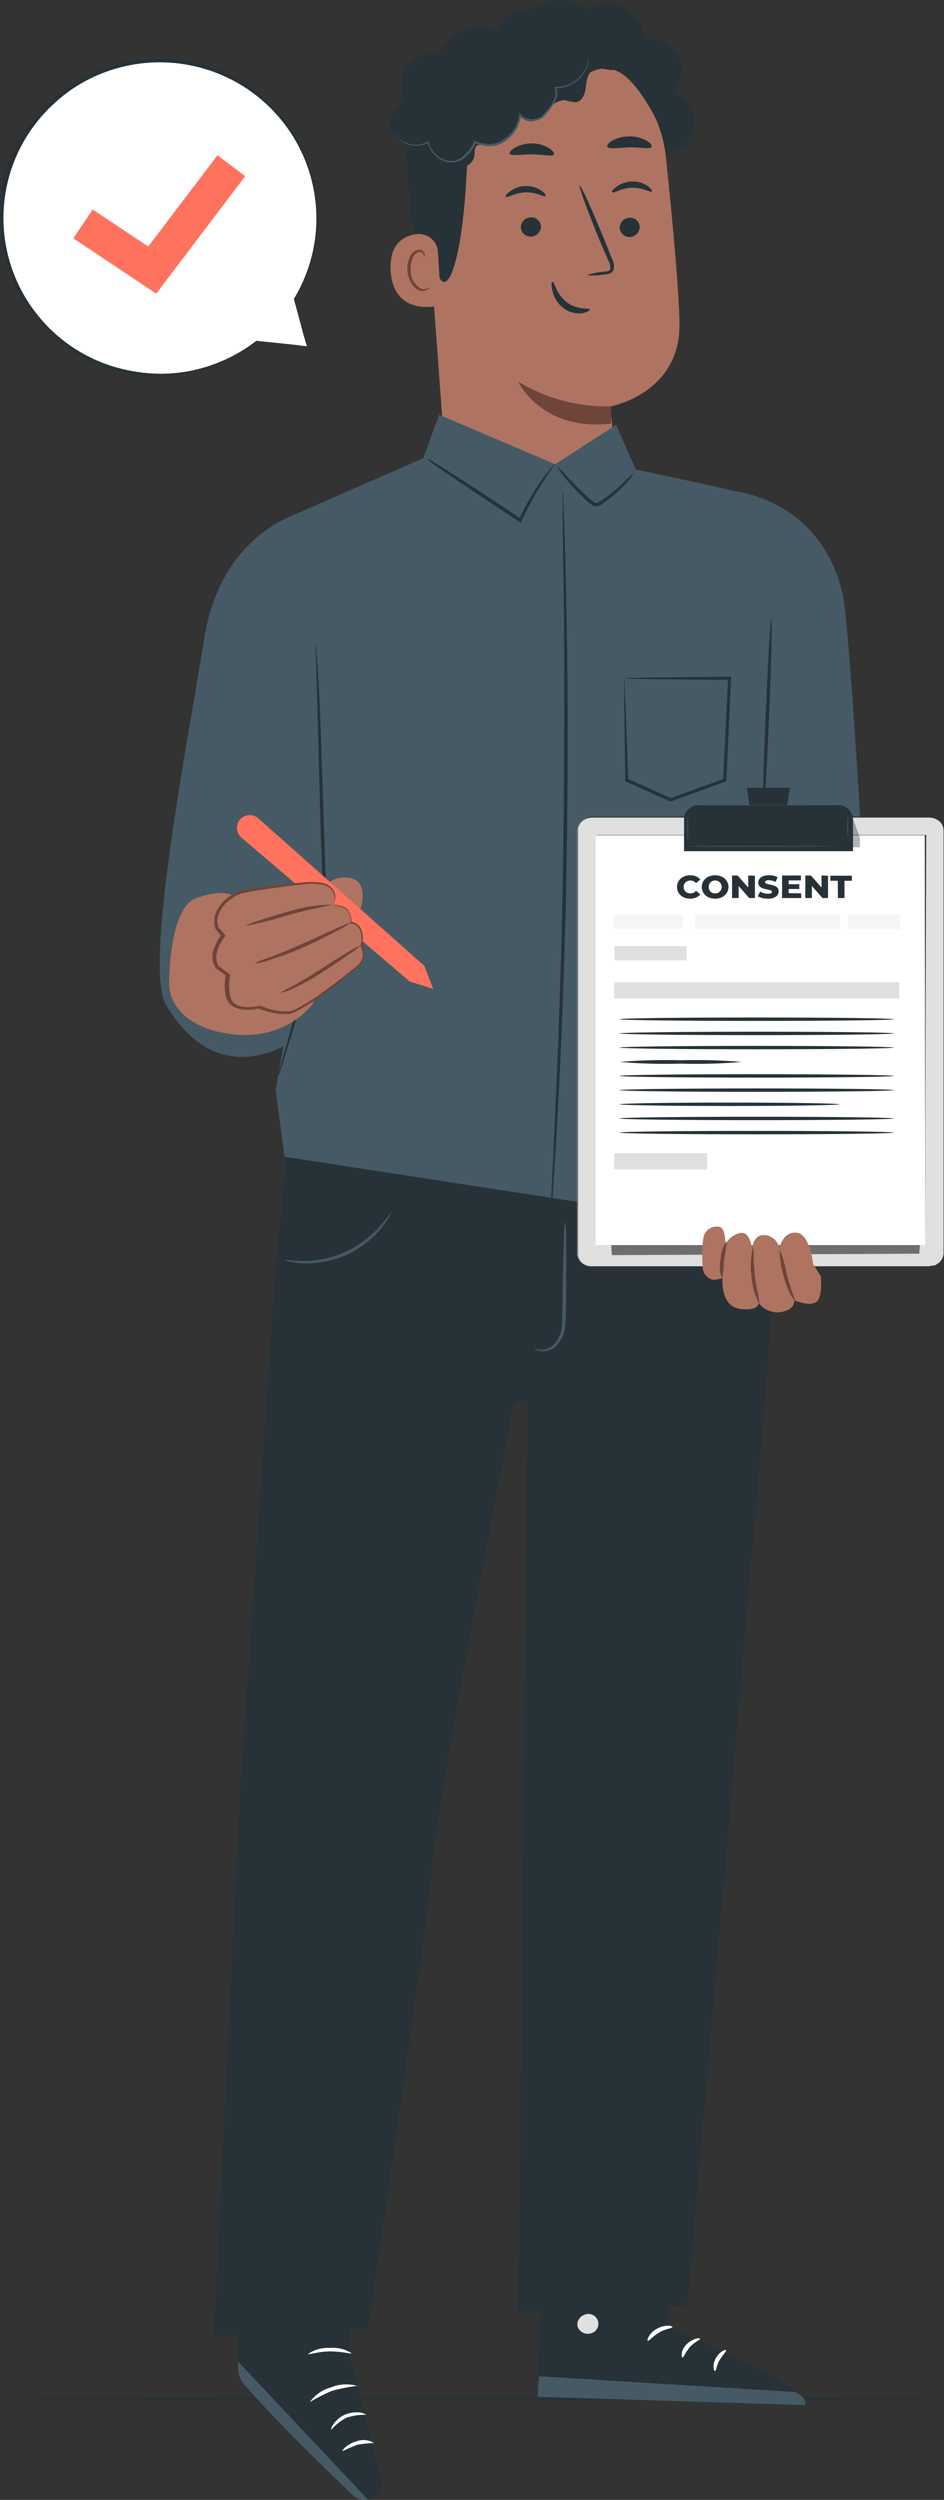 <svg width="71" height="188" viewBox="0 0 71 188" fill="none" xmlns="http://www.w3.org/2000/svg">
<rect x="0" y="0" width="71" height="188" fill="#333333" stroke="none"/>
<g clip-path="url(#clip0_3056_26794)">
<path d="M70.999 180.428C70.999 180.497 55.132 180.556 35.563 180.556C15.994 180.556 0.117 180.482 0.117 180.428C0.117 180.374 15.984 180.3 35.563 180.3C55.142 180.3 70.999 180.344 70.999 180.428Z" fill="#263238"/>
<path d="M23.088 26.039L22.099 22.485C23.633 19.958 24.163 16.95 23.587 14.053C23.01 11.156 21.368 8.579 18.982 6.828C16.597 5.078 13.642 4.28 10.697 4.592C7.752 4.904 5.03 6.304 3.068 8.516C1.105 10.727 0.042 13.591 0.089 16.545C0.136 19.498 1.289 22.327 3.321 24.476C5.353 26.624 8.118 27.937 11.071 28.156C14.024 28.375 16.953 27.484 19.282 25.659L23.088 26.039Z" fill="white"/>
<path d="M23.088 26.039L22.831 26.004L22.099 25.92L19.306 25.634L19.346 25.723C19.356 25.712 19.361 25.698 19.361 25.684C19.361 25.669 19.356 25.655 19.346 25.644C19.337 25.635 19.326 25.628 19.313 25.627C19.3 25.625 19.288 25.628 19.277 25.634C17.731 26.83 15.912 27.626 13.983 27.951C12.737 28.156 11.467 28.156 10.221 27.951C7.228 27.503 4.527 25.913 2.688 23.515C1.033 21.37 0.176 18.717 0.267 16.012C0.357 13.306 1.388 10.716 3.183 8.686L3.677 8.154L4.206 7.661C4.56 7.344 4.931 7.048 5.318 6.773C7.531 5.247 10.202 4.522 12.886 4.72C15.57 4.918 18.105 6.026 20.069 7.861C22.033 9.695 23.308 12.146 23.682 14.803C24.056 17.461 23.506 20.167 22.124 22.47V22.514L22.816 25.141C22.9 25.432 22.964 25.634 23.014 25.822C23.063 26.009 23.088 26.063 23.088 26.063C23.075 25.988 23.059 25.914 23.038 25.841C22.994 25.679 22.939 25.452 22.865 25.166C22.707 24.545 22.475 23.653 22.178 22.494V22.538C23.212 20.858 23.807 18.947 23.908 16.978C24.064 13.91 23.032 10.9 21.024 8.571C19.016 6.242 16.187 4.772 13.123 4.466C10.301 4.208 7.478 4.944 5.145 6.546C4.747 6.827 4.366 7.129 4.003 7.454L3.459 7.951L2.965 8.499C1.795 9.833 0.938 11.41 0.456 13.116C-0.026 14.822 -0.121 16.614 0.179 18.361C0.479 20.108 1.165 21.766 2.188 23.216C3.212 24.665 4.546 25.868 6.094 26.739C8.154 27.902 10.516 28.424 12.875 28.238C15.235 28.052 17.485 27.166 19.336 25.694L19.277 25.634C19.271 25.639 19.267 25.645 19.264 25.651C19.262 25.657 19.26 25.664 19.26 25.671C19.26 25.678 19.262 25.685 19.264 25.692C19.267 25.698 19.271 25.704 19.277 25.708C19.277 25.708 19.277 25.708 19.306 25.708L22.144 25.95L22.86 26.009L23.088 26.039Z" fill="#263238"/>
<path d="M11.749 22.085L5.516 17.924L6.969 15.755L11.15 18.54L16.355 11.678L18.441 13.251L11.749 22.085Z" fill="#FF725E"/>
<path d="M50.955 165.283L50.238 175.079C50.238 175.079 60.544 179.052 60.618 180.876L40.432 180.245L40.886 164.963L50.955 165.283Z" fill="#263238"/>
<path d="M44.03 174.059C43.839 174.102 43.672 174.216 43.561 174.376C43.45 174.537 43.404 174.733 43.431 174.926C43.485 175.117 43.608 175.281 43.776 175.387C43.944 175.493 44.145 175.532 44.341 175.498C44.448 175.486 44.551 175.452 44.644 175.396C44.736 175.341 44.815 175.266 44.876 175.177C44.937 175.089 44.977 174.988 44.995 174.882C45.013 174.776 45.008 174.667 44.98 174.563C44.952 174.46 44.901 174.363 44.832 174.281C44.763 174.198 44.677 174.132 44.58 174.086C44.482 174.04 44.376 174.015 44.268 174.014C44.161 174.012 44.054 174.034 43.955 174.078" fill="#E0E0E0"/>
<path d="M40.432 180.245L40.531 178.702L59.808 179.885C59.808 179.885 60.693 180.28 60.569 180.871L40.432 180.245Z" fill="#455A64"/>
<path d="M50.569 175.004C50.569 175.098 50.075 175.123 49.581 175.409C49.086 175.695 48.814 176.074 48.725 176.035C48.636 175.995 48.804 175.463 49.407 175.128C50.011 174.792 50.594 174.906 50.569 175.004Z" fill="white"/>
<path d="M52.655 175.882C52.655 175.971 52.239 176.119 51.894 176.499C51.547 176.878 51.434 177.297 51.335 177.287C51.236 177.278 51.192 176.755 51.636 176.301C52.081 175.848 52.655 175.794 52.655 175.882Z" fill="white"/>
<path d="M53.773 178.308C53.684 178.308 53.56 177.859 53.832 177.356C54.104 176.853 54.569 176.666 54.608 176.745C54.648 176.824 54.356 177.085 54.114 177.499C53.872 177.913 53.877 178.303 53.773 178.308Z" fill="white"/>
<path d="M50.47 172.742C50.426 172.826 49.976 172.683 49.422 172.703C48.869 172.723 48.434 172.87 48.374 172.792C48.315 172.713 48.755 172.392 49.413 172.377C50.07 172.363 50.52 172.668 50.47 172.742Z" fill="white"/>
<path d="M26.893 165.146L26.3 176.977L28.697 186.486C28.734 186.652 28.736 186.824 28.703 186.991C28.669 187.158 28.601 187.316 28.503 187.456C28.405 187.595 28.279 187.712 28.133 187.8C27.986 187.888 27.823 187.944 27.654 187.965C27.453 187.998 27.248 187.985 27.053 187.926C26.859 187.867 26.68 187.764 26.532 187.625C24.654 185.85 17.793 179.274 17.892 178.406C18 177.421 17.635 165.855 17.635 165.855L26.893 165.146Z" fill="#263238"/>
<path d="M27.68 187.98L17.913 177.603V178.096C17.902 178.533 18.055 178.958 18.343 179.289C19.119 180.196 21.308 182.646 26.508 187.625C26.661 187.769 26.846 187.876 27.048 187.935C27.25 187.994 27.463 188.004 27.67 187.965L27.68 187.98Z" fill="#455A64"/>
<g opacity="0.6">
<path d="M20.591 173.837C20.747 173.943 20.854 174.106 20.89 174.291C20.925 174.476 20.885 174.667 20.779 174.823C20.663 174.965 20.499 175.062 20.318 175.095C20.137 175.129 19.95 175.097 19.79 175.005C19.631 174.893 19.521 174.723 19.485 174.532C19.45 174.34 19.49 174.142 19.598 173.98C19.735 173.836 19.922 173.748 20.121 173.734C20.32 173.719 20.517 173.779 20.675 173.901" fill="white"/>
</g>
<path d="M24.911 182.725C25.229 182.361 25.611 182.057 26.038 181.828C26.515 181.665 27.017 181.588 27.521 181.601C27.521 181.572 27.373 181.478 27.081 181.429C26.696 181.381 26.305 181.437 25.949 181.591C25.598 181.74 25.298 181.986 25.084 182.301C24.906 182.543 24.881 182.715 24.911 182.725Z" fill="white"/>
<path d="M25.767 184.337C26.133 184.152 26.509 183.987 26.894 183.844C27.303 183.779 27.716 183.738 28.13 183.721C27.936 183.601 27.718 183.527 27.492 183.505C27.266 183.483 27.037 183.513 26.825 183.593C26.078 183.79 25.703 184.303 25.767 184.337Z" fill="white"/>
<path d="M23.299 180.649C23.839 180.323 24.402 180.036 24.984 179.792C25.599 179.624 26.225 179.501 26.858 179.422C26.203 179.242 25.507 179.285 24.881 179.545C24.24 179.718 23.681 180.109 23.299 180.649Z" fill="white"/>
<path d="M23.162 177.031C23.192 177.105 23.894 176.844 24.798 176.834C25.703 176.824 26.415 177.046 26.444 176.972C25.953 176.66 25.373 176.52 24.793 176.572C24.213 176.538 23.639 176.7 23.162 177.031Z" fill="white"/>
<path d="M23.23 173.526C23.784 173.37 24.356 173.287 24.931 173.28C25.5 173.349 26.057 173.495 26.587 173.714C26.587 173.689 26.478 173.536 26.191 173.368C25.807 173.162 25.382 173.042 24.946 173.018C24.51 172.991 24.074 173.063 23.67 173.23C23.374 173.383 23.23 173.526 23.23 173.526Z" fill="white"/>
<path d="M24.935 172.634C24.98 172.489 24.99 172.335 24.965 172.185C24.933 171.771 24.813 171.367 24.614 171.002C24.494 170.715 24.279 170.477 24.006 170.327C23.909 170.284 23.802 170.269 23.698 170.286C23.593 170.303 23.496 170.349 23.418 170.42C23.282 170.564 23.206 170.755 23.205 170.953C23.233 171.363 23.403 171.75 23.688 172.048C23.973 172.345 24.353 172.533 24.762 172.58C25.17 172.632 25.585 172.568 25.957 172.393C26.329 172.218 26.644 171.941 26.863 171.594C26.915 171.509 26.946 171.413 26.955 171.314C26.963 171.214 26.949 171.114 26.912 171.022C26.865 170.927 26.789 170.85 26.694 170.803C26.6 170.755 26.493 170.738 26.388 170.756C26.08 170.812 25.791 170.944 25.548 171.14C25.201 171.388 24.902 171.695 24.663 172.047C24.564 172.166 24.495 172.306 24.461 172.456C24.802 172.013 25.207 171.621 25.662 171.293C25.88 171.13 26.134 171.02 26.403 170.973C26.46 170.965 26.517 170.975 26.568 171C26.619 171.026 26.662 171.066 26.69 171.115C26.707 171.179 26.71 171.246 26.701 171.311C26.692 171.376 26.669 171.439 26.636 171.495C26.438 171.791 26.162 172.026 25.838 172.175C25.514 172.324 25.156 172.38 24.802 172.338C24.456 172.295 24.135 172.137 23.89 171.889C23.646 171.641 23.494 171.318 23.457 170.973C23.456 170.836 23.503 170.703 23.591 170.598C23.633 170.558 23.685 170.531 23.742 170.52C23.799 170.51 23.858 170.516 23.912 170.539C24.142 170.668 24.326 170.864 24.441 171.101C24.699 171.577 24.866 172.097 24.935 172.634Z" fill="white"/>
<path d="M56.648 85.185C57.783 89.201 58.284 93.369 58.131 97.539C58.028 100.182 51.706 173.383 51.706 173.383L38.997 173.876L39.684 105.274L38.656 105.525C38.656 105.525 32.947 134.985 32.577 139.738C32.25 144.007 27.698 175.099 27.698 175.099L16.082 175.661L18.059 134.685L20.728 95.341L21.87 83.874L56.648 85.185Z" fill="#263238"/>
<path d="M40.19 101.389C40.19 101.389 40.19 101.424 40.273 101.473C40.367 101.538 40.473 101.583 40.585 101.606C40.794 101.641 41.008 101.63 41.213 101.573C41.417 101.516 41.606 101.414 41.766 101.276C41.993 101.063 42.175 100.807 42.303 100.524C42.43 100.24 42.5 99.935 42.508 99.624C42.572 98.939 42.557 98.204 42.577 97.426C42.577 95.873 42.606 94.468 42.577 93.452C42.596 92.903 42.575 92.352 42.513 91.806C42.434 92.349 42.398 92.898 42.404 93.447C42.364 94.468 42.33 95.873 42.31 97.426C42.31 98.195 42.31 98.944 42.261 99.6C42.257 100.177 42.028 100.73 41.623 101.143C41.482 101.273 41.316 101.373 41.135 101.436C40.954 101.5 40.762 101.526 40.57 101.512C40.44 101.481 40.313 101.44 40.19 101.389Z" fill="#455A64"/>
<path d="M21.396 94.759C21.507 94.817 21.628 94.856 21.752 94.872C22.086 94.944 22.425 94.987 22.766 95C23.894 95.047 25.017 94.831 26.047 94.369C27.077 93.907 27.984 93.212 28.697 92.338C28.914 92.076 29.107 91.795 29.276 91.5C29.394 91.288 29.444 91.165 29.429 91.155C29.414 91.145 29.132 91.599 28.569 92.225C27.841 93.041 26.953 93.699 25.959 94.157C24.955 94.603 23.869 94.833 22.771 94.832C21.925 94.828 21.406 94.719 21.396 94.759Z" fill="#455A64"/>
<path d="M52.814 90.327C52.829 90.753 52.911 91.174 53.056 91.574C53.666 93.566 54.921 95.299 56.625 96.504C56.962 96.767 57.339 96.975 57.742 97.12C55.289 95.567 53.521 93.139 52.799 90.332L52.814 90.327Z" fill="#455A64"/>
<path d="M49.76 11.476C50.328 11.507 50.888 11.335 51.341 10.992C51.793 10.649 52.109 10.156 52.231 9.603C52.322 9.04 52.21 8.464 51.914 7.977C51.617 7.49 51.157 7.125 50.615 6.946C50.953 6.57 51.167 6.101 51.229 5.6C51.291 5.099 51.198 4.591 50.961 4.145C50.709 3.717 50.334 3.375 49.885 3.163C49.435 2.951 48.931 2.879 48.44 2.957C48.412 2.454 48.253 1.966 47.977 1.543C47.702 1.12 47.321 0.777 46.871 0.546C46.421 0.316 45.918 0.207 45.413 0.231C44.908 0.254 44.418 0.409 43.992 0.68C43.419 0.233 42.714 -0.009 41.987 -0.009C41.261 -0.009 40.555 0.233 39.983 0.68C39.496 0.621 39.002 0.714 38.57 0.945C38.137 1.176 37.787 1.535 37.566 1.971C37.358 2.417 37.294 2.915 37.383 3.398C37.471 3.881 37.708 4.325 38.06 4.668" fill="#263238"/>
<path d="M39.541 2.997H40.035C42.513 2.942 44.92 3.817 46.781 5.449C48.642 7.08 49.821 9.349 50.084 11.806C50.579 16.549 51.073 21.794 51.103 24.343C51.182 29.613 45.908 30.564 45.908 30.564L46.511 36.894L33.659 36.805L31.968 13.833C31.356 8.38 34.045 3.451 39.541 2.997Z" fill="#AE7461"/>
<path d="M45.969 30.564C43.51 30.626 41.086 29.981 38.984 28.706C38.984 28.706 40.695 32.457 45.969 31.856V30.564Z" fill="#6F4439"/>
<path d="M48.112 17.042C48.119 17.237 48.049 17.427 47.917 17.572C47.785 17.717 47.601 17.804 47.406 17.816C47.31 17.826 47.213 17.817 47.12 17.789C47.028 17.761 46.942 17.715 46.868 17.653C46.794 17.591 46.733 17.516 46.688 17.43C46.644 17.345 46.617 17.251 46.61 17.155C46.603 16.959 46.673 16.768 46.805 16.623C46.937 16.477 47.12 16.389 47.317 16.376C47.413 16.366 47.511 16.375 47.603 16.403C47.696 16.432 47.782 16.478 47.856 16.54C47.931 16.602 47.992 16.679 48.035 16.765C48.08 16.851 48.106 16.945 48.112 17.042Z" fill="#263238"/>
<path d="M49.026 14.404C48.938 14.508 48.354 14.098 47.544 14.118C46.733 14.138 46.145 14.562 46.061 14.463C45.977 14.365 46.105 14.241 46.362 14.044C46.709 13.794 47.125 13.656 47.553 13.65C47.976 13.637 48.392 13.76 48.74 14C48.982 14.182 49.071 14.36 49.026 14.404Z" fill="#263238"/>
<path d="M40.684 17.012C40.691 17.209 40.62 17.401 40.487 17.546C40.354 17.692 40.169 17.78 39.972 17.791C39.876 17.801 39.779 17.791 39.687 17.763C39.595 17.735 39.51 17.689 39.435 17.627C39.361 17.566 39.3 17.49 39.256 17.405C39.211 17.32 39.184 17.226 39.176 17.131C39.169 16.934 39.24 16.742 39.373 16.597C39.506 16.451 39.691 16.363 39.888 16.352C39.984 16.341 40.081 16.351 40.173 16.379C40.266 16.407 40.352 16.453 40.426 16.514C40.5 16.576 40.561 16.652 40.605 16.737C40.65 16.823 40.676 16.916 40.684 17.012Z" fill="#263238"/>
<path d="M41.025 14.749C40.936 14.848 40.352 14.439 39.542 14.464C38.731 14.488 38.143 14.902 38.059 14.809C37.975 14.715 38.103 14.582 38.36 14.39C38.703 14.137 39.116 13.998 39.542 13.99C39.964 13.98 40.379 14.102 40.728 14.34C40.99 14.528 41.079 14.705 41.025 14.749Z" fill="#263238"/>
<path d="M44.135 20.704C44.566 20.551 45.017 20.457 45.474 20.424C45.682 20.424 45.88 20.349 45.909 20.212C45.92 19.997 45.867 19.784 45.756 19.6L45.079 18.038C44.169 15.809 43.507 13.98 43.596 13.946C43.685 13.911 44.491 15.681 45.4 17.89C45.618 18.437 45.83 18.959 46.028 19.462C46.163 19.709 46.208 19.994 46.156 20.271C46.128 20.344 46.082 20.411 46.024 20.465C45.966 20.518 45.896 20.558 45.82 20.581C45.706 20.615 45.588 20.635 45.469 20.64C45.029 20.716 44.581 20.738 44.135 20.704Z" fill="#263238"/>
<path d="M41.667 11.609C41.564 11.816 40.862 11.609 40.002 11.609C39.142 11.609 38.425 11.762 38.341 11.55C38.306 11.452 38.455 11.259 38.756 11.087C39.153 10.882 39.594 10.778 40.041 10.786C40.482 10.791 40.914 10.914 41.292 11.141C41.583 11.338 41.712 11.511 41.667 11.609Z" fill="#263238"/>
<path d="M48.989 11.057C48.821 11.249 48.143 11.057 47.338 11.082C46.532 11.106 45.855 11.244 45.687 11.052C45.617 10.963 45.721 10.776 46.013 10.594C46.42 10.366 46.881 10.25 47.347 10.258C47.812 10.25 48.27 10.368 48.672 10.598C48.964 10.781 49.063 10.968 48.989 11.057Z" fill="#263238"/>
<path d="M49.537 9.366C49.537 9.366 48.054 6.093 46.443 5.363C44.466 4.476 43.705 6.61 41.846 6.142C39.988 5.673 38.124 4.821 36.27 6.29C34.249 7.912 35.242 8.981 35.168 11.338C34.882 20.842 33.191 23.573 32.608 19.112C32.539 18.619 31.165 18.264 30.912 16.198C30.586 13.522 30.418 10.283 30.962 8.345C31.427 6.728 32.321 5.595 33.928 4.333C36.488 2.331 40.037 2.203 42.508 2.385C44.98 2.568 49.656 5.24 49.537 9.366Z" fill="#263238"/>
<path d="M32.938 18.949C32.927 18.756 32.876 18.567 32.79 18.393C32.704 18.22 32.583 18.065 32.435 17.939C32.287 17.814 32.115 17.719 31.93 17.661C31.744 17.604 31.549 17.584 31.356 17.604C30.367 17.722 29.285 18.308 29.379 20.34C29.581 23.948 33.17 23.002 33.17 22.898C33.17 22.795 33.036 20.458 32.938 18.949Z" fill="#AE7461"/>
<path d="M32.325 21.582C32.325 21.582 32.266 21.631 32.162 21.686C32.09 21.722 32.011 21.744 31.93 21.75C31.85 21.756 31.769 21.746 31.692 21.72C31.451 21.586 31.249 21.39 31.108 21.153C30.967 20.916 30.893 20.645 30.891 20.369C30.866 20.06 30.91 19.748 31.02 19.457C31.05 19.346 31.106 19.244 31.183 19.158C31.261 19.072 31.357 19.006 31.465 18.964C31.536 18.942 31.613 18.944 31.683 18.972C31.752 19 31.81 19.051 31.845 19.117C31.9 19.216 31.88 19.29 31.9 19.295C31.92 19.3 31.974 19.226 31.939 19.083C31.913 18.993 31.858 18.915 31.781 18.861C31.73 18.826 31.673 18.803 31.613 18.791C31.552 18.779 31.49 18.779 31.43 18.792C31.284 18.83 31.149 18.905 31.039 19.009C30.929 19.113 30.848 19.244 30.802 19.388C30.67 19.704 30.615 20.048 30.644 20.389C30.709 21.114 31.139 21.774 31.633 21.868C31.731 21.891 31.833 21.892 31.931 21.871C32.029 21.849 32.122 21.806 32.201 21.745C32.325 21.691 32.34 21.592 32.325 21.582Z" fill="#6F4439"/>
<path d="M32.839 11.954C33.293 12.302 33.826 12.533 34.391 12.625C34.674 12.661 34.96 12.594 35.197 12.436C35.434 12.279 35.606 12.041 35.681 11.767C35.716 11.511 35.647 11.225 35.81 11.023C35.973 10.82 36.368 10.85 36.67 10.875C37.728 10.963 38.929 9.775 39.171 8.75C39.314 8.94 39.524 9.069 39.759 9.111C39.994 9.153 40.236 9.105 40.436 8.977C40.766 8.764 41.055 8.495 41.291 8.183C41.426 7.984 41.607 7.821 41.819 7.708C42.031 7.595 42.267 7.534 42.507 7.532C42.764 7.615 43.029 7.668 43.298 7.69C43.793 7.636 43.995 7.074 44.055 6.601C44.114 6.127 44.158 5.58 44.549 5.314C44.939 5.048 45.404 5.196 45.839 5.25C46.274 5.304 46.828 5.186 46.946 4.757C46.961 4.642 46.953 4.525 46.923 4.414C46.892 4.302 46.84 4.197 46.768 4.106C46.464 3.679 46.025 3.366 45.521 3.218C45.017 3.069 44.478 3.094 43.99 3.288C43.8 2.69 43.435 2.163 42.944 1.772C42.453 1.381 41.856 1.144 41.229 1.091C40.603 1.038 39.975 1.172 39.424 1.475C38.874 1.778 38.426 2.238 38.138 2.795C37.744 2.457 37.274 2.22 36.769 2.102C36.263 1.985 35.736 1.991 35.233 2.12C34.73 2.249 34.266 2.498 33.88 2.844C33.494 3.191 33.198 3.626 33.017 4.111C32.571 4.013 32.106 4.043 31.677 4.2C31.248 4.356 30.872 4.632 30.595 4.993C30.33 5.365 30.177 5.804 30.154 6.259C30.131 6.714 30.24 7.166 30.466 7.562C30.132 7.737 29.848 7.995 29.641 8.311C29.434 8.627 29.312 8.99 29.285 9.366C29.285 10.111 30.041 10.845 30.768 10.623C30.662 10.915 30.665 11.235 30.776 11.525C30.887 11.815 31.1 12.055 31.374 12.201C31.648 12.348 31.966 12.391 32.27 12.323C32.573 12.255 32.842 12.081 33.027 11.831" fill="#263238"/>
<path d="M44.286 4.343C44.286 4.343 44.286 4.343 44.286 4.407C44.29 4.473 44.29 4.538 44.286 4.604C44.242 4.849 44.158 5.085 44.039 5.304C43.849 5.65 43.581 5.948 43.258 6.177C42.828 6.487 42.307 6.648 41.776 6.635L41.835 6.551C41.948 6.874 41.93 7.228 41.785 7.537C41.631 7.865 41.429 8.169 41.187 8.439C41.072 8.595 40.939 8.737 40.792 8.863C40.622 8.982 40.428 9.059 40.223 9.09C40.011 9.128 39.794 9.114 39.589 9.048C39.383 8.983 39.198 8.869 39.047 8.715L39.18 8.671C39.137 9.049 39.015 9.413 38.822 9.741C38.628 10.069 38.368 10.352 38.058 10.574C37.722 10.837 37.309 10.982 36.882 10.988C36.478 10.982 36.078 10.905 35.701 10.761L35.8 10.717C35.624 11.15 35.344 11.532 34.984 11.831C34.816 11.982 34.617 12.094 34.401 12.159C34.185 12.224 33.957 12.24 33.733 12.206C33.352 12.132 32.999 11.949 32.719 11.68C32.44 11.41 32.244 11.065 32.157 10.687L32.241 10.722C31.866 10.933 31.429 11.008 31.005 10.934C30.697 10.886 30.405 10.768 30.15 10.589C29.988 10.468 29.848 10.322 29.735 10.155C29.695 10.099 29.664 10.037 29.641 9.973C29.773 10.191 29.946 10.384 30.15 10.539C30.406 10.712 30.699 10.823 31.005 10.865C31.409 10.928 31.822 10.851 32.176 10.648L32.241 10.608V10.682C32.326 11.034 32.511 11.354 32.774 11.603C33.037 11.852 33.367 12.021 33.724 12.087C33.927 12.118 34.135 12.103 34.332 12.043C34.529 11.982 34.71 11.877 34.86 11.737C35.206 11.449 35.474 11.08 35.641 10.663V10.594L35.711 10.618C36.072 10.752 36.453 10.825 36.837 10.835C37.233 10.826 37.614 10.689 37.925 10.446C38.228 10.244 38.485 9.98 38.679 9.671C38.872 9.363 38.998 9.017 39.047 8.656V8.484L39.161 8.612C39.36 8.812 39.623 8.937 39.905 8.964C40.187 8.991 40.469 8.919 40.703 8.76C40.839 8.646 40.963 8.519 41.074 8.38C41.311 8.123 41.509 7.832 41.662 7.518C41.73 7.378 41.77 7.227 41.779 7.072C41.788 6.917 41.767 6.762 41.716 6.615L41.687 6.532H41.776C42.279 6.55 42.775 6.404 43.189 6.117C43.518 5.9 43.792 5.61 43.99 5.27C44.144 4.981 44.244 4.667 44.286 4.343Z" fill="#455A64"/>
<path d="M44.356 23.273C44.356 23.14 43.446 23.347 42.641 22.74C41.835 22.134 41.706 21.168 41.578 21.197C41.449 21.227 41.459 21.444 41.543 21.843C41.653 22.37 41.948 22.84 42.374 23.169C42.781 23.479 43.293 23.618 43.802 23.559C44.178 23.485 44.375 23.332 44.356 23.273Z" fill="#263238"/>
<path d="M57.474 67.157L57.43 65.964L55.057 36.879C54.34 36.696 47.821 35.301 47.821 35.301L46.338 31.954L41.751 34.912L33.026 31.19L31.835 34.458L22.241 38.663L22.024 39.122L23.724 65.314L20.729 81.981L21.396 86.99L44.38 90.529C45.534 90.648 46.699 90.603 47.84 90.396L58.27 88.483L59.417 85.525L57.474 67.157Z" fill="#455A64"/>
<path d="M24.14 38.121C24.14 38.121 16.805 38.944 15.351 48.074C14.145 55.671 10.784 72.723 12.485 75.567C17.106 83.317 23.572 77.169 23.572 77.169L24.189 66.403L25.133 51.052L24.14 38.121Z" fill="#455A64"/>
<path d="M54.949 36.894C54.949 36.894 61.869 37.386 63.421 44.929C63.964 47.562 65.25 70.923 65.25 70.923L63.361 91.259L54.464 90.549L53.797 54.493L54.949 36.894Z" fill="#455A64"/>
<path d="M20.922 80.911C20.927 80.829 20.944 80.748 20.971 80.67C21.016 80.492 21.08 80.266 21.154 79.984C21.327 79.358 21.569 78.506 21.871 77.436C22.509 75.242 23.393 72.215 24.402 68.74V68.789C24.313 67.567 24.258 66.28 24.204 64.954C24.041 60.399 23.962 56.277 23.878 53.295C23.833 51.816 23.799 50.628 23.774 49.76C23.774 49.366 23.749 49.05 23.744 48.804C23.732 48.693 23.732 48.58 23.744 48.469C23.769 48.577 23.784 48.688 23.789 48.799C23.789 49.016 23.843 49.341 23.868 49.755C23.927 50.589 23.991 51.796 24.056 53.29C24.184 56.273 24.293 60.394 24.456 64.944C24.51 66.27 24.56 67.557 24.649 68.769V68.814C23.601 72.264 22.672 75.291 22.029 77.48L21.253 80.009C21.164 80.285 21.09 80.502 21.031 80.684C21.005 80.765 20.968 80.841 20.922 80.911Z" fill="#263238"/>
<path d="M58.01 46.512C58.079 46.512 58.01 49.859 57.837 53.975C57.664 58.092 57.476 61.434 57.402 61.429C57.327 61.424 57.402 58.087 57.58 53.965C57.758 49.844 57.94 46.512 58.01 46.512Z" fill="#263238"/>
<path d="M41.766 34.912C41.766 34.912 41.429 35.321 40.95 36.066C40.304 37.059 39.729 38.097 39.23 39.171L39.166 39.309L39.047 39.23L37.628 38.294C36.081 37.278 34.692 36.322 33.674 35.651C33.18 35.311 32.775 35.025 32.498 34.828C32.363 34.735 32.239 34.627 32.127 34.508C32.302 34.568 32.468 34.651 32.621 34.754C32.913 34.932 33.328 35.188 33.842 35.514C34.865 36.159 36.269 37.071 37.797 38.092L39.21 39.028L39.027 39.083C39.532 37.999 40.132 36.963 40.822 35.987C41.024 35.703 41.243 35.431 41.479 35.173C41.647 35.001 41.756 34.902 41.766 34.912Z" fill="#263238"/>
<path d="M42.364 36.938C42.369 36.986 42.369 37.033 42.364 37.081C42.364 37.189 42.364 37.322 42.364 37.495C42.364 37.88 42.398 38.412 42.428 39.087C42.482 40.473 42.537 42.479 42.591 44.954C42.695 49.883 42.749 56.755 42.626 64.313C42.502 71.87 42.22 78.717 41.948 83.667C41.815 86.132 41.696 88.138 41.593 89.523C41.543 90.199 41.504 90.731 41.474 91.111C41.474 91.283 41.474 91.416 41.439 91.525C41.438 91.573 41.43 91.622 41.415 91.668C41.411 91.62 41.411 91.572 41.415 91.525C41.415 91.416 41.415 91.278 41.415 91.111C41.415 90.726 41.454 90.194 41.484 89.513C41.548 88.114 41.642 86.117 41.761 83.657C41.983 78.727 42.255 71.87 42.359 64.308C42.462 56.746 42.458 49.913 42.398 44.959C42.364 42.494 42.339 40.522 42.319 39.092C42.319 38.412 42.319 37.88 42.319 37.495C42.319 37.327 42.319 37.189 42.319 37.081C42.319 36.972 42.364 36.938 42.364 36.938Z" fill="#263238"/>
<path d="M46.926 50.978C47.108 50.967 47.292 50.967 47.474 50.978L49.076 50.948L54.864 50.889H54.983V51.008C54.879 53.246 54.76 55.873 54.637 58.668V58.752L54.558 58.782L50.48 60.261H50.43H50.386L47.094 58.782L47.03 58.752V58.663C46.995 56.371 46.965 54.453 46.946 53.073C46.946 52.432 46.946 51.914 46.946 51.53C46.946 51.145 46.946 50.993 46.946 51.002C46.971 51.192 46.984 51.383 46.985 51.574C46.985 51.969 47.03 52.491 47.054 53.142C47.104 54.503 47.173 56.396 47.252 58.658L47.188 58.56L50.485 60.039H50.391L54.469 58.56L54.385 58.673C54.523 55.878 54.652 53.251 54.765 51.017L54.874 51.136L49.16 51.077L47.534 51.047C47.143 50.993 46.955 50.988 46.926 50.978Z" fill="#263238"/>
<path d="M47.669 35.583C47.482 35.918 47.242 36.221 46.957 36.48C46.669 36.788 46.361 37.077 46.032 37.342C45.849 37.495 45.652 37.648 45.439 37.796C45.328 37.881 45.209 37.955 45.083 38.018C45.007 38.056 44.922 38.075 44.836 38.075C44.751 38.075 44.666 38.056 44.589 38.018C44.357 37.865 44.142 37.688 43.947 37.49C43.759 37.318 43.581 37.14 43.418 36.968C43.086 36.628 42.805 36.307 42.577 36.031C42.312 35.746 42.091 35.424 41.92 35.075C42.206 35.332 42.472 35.611 42.716 35.908C42.958 36.169 43.25 36.475 43.586 36.805L44.12 37.298C44.3 37.478 44.495 37.643 44.703 37.791C44.881 37.895 45.078 37.752 45.296 37.604C45.513 37.456 45.701 37.313 45.884 37.17C46.255 36.884 46.571 36.603 46.828 36.361C47.093 36.086 47.374 35.826 47.669 35.583Z" fill="#263238"/>
<path d="M17.468 67.335C17.468 67.335 16.761 66.807 14.724 67.561C12.688 68.316 12.717 74.004 12.717 74.004C12.717 74.004 12.574 76.962 17.027 77.717C21.481 78.471 23.542 75.454 23.542 75.454L25.648 70.933L17.468 67.335Z" fill="#AE7461"/>
<path d="M24.713 66.393C24.977 66.185 25.291 66.05 25.624 66C25.957 65.951 26.297 65.99 26.611 66.112C27.684 66.541 27.13 68.335 27.13 68.335L25.573 67.576L24.713 66.393Z" fill="#AE7461"/>
<path d="M18.153 62.992C20.995 65.397 30.802 73.808 30.802 73.808L32.581 74.37L31.909 72.629L19.428 61.538C19.235 61.371 18.984 61.285 18.729 61.299C18.474 61.313 18.233 61.425 18.059 61.611C17.89 61.808 17.805 62.063 17.823 62.321C17.84 62.579 17.959 62.82 18.153 62.992Z" fill="#FF725E"/>
<path d="M24.915 68.03C25.035 67.877 25.107 67.692 25.122 67.498C25.137 67.304 25.094 67.11 24.999 66.94C24.643 66.378 24.11 66.373 23.516 66.349C21.762 66.474 20.017 66.695 18.287 67.009C17.234 67.231 15.781 68.488 16.309 69.799L16.764 70.332C16.764 70.332 15.623 71.752 16.314 72.718L17.125 73.305C17.125 73.305 16.754 75.158 17.619 75.607C18.214 75.865 18.881 75.905 19.503 75.72C20.177 76.016 20.906 76.165 21.643 76.159C22.755 76.114 26.818 72.782 27.08 72.471C27.233 72.283 27.323 72.05 27.337 71.808C27.35 71.565 27.286 71.325 27.154 71.121C27.299 70.756 27.299 70.351 27.154 69.987C26.922 69.341 26.423 69.385 26.423 69.385C26.436 69.022 26.324 68.666 26.106 68.375C25.745 68.162 25.335 68.043 24.915 68.03Z" fill="#AE7461"/>
<path d="M24.915 68.03C24.966 68.023 25.018 68.023 25.069 68.03C25.218 68.043 25.367 68.066 25.513 68.099C25.762 68.137 25.992 68.252 26.171 68.429C26.358 68.714 26.451 69.05 26.438 69.39L26.368 69.326C26.552 69.332 26.73 69.394 26.876 69.506C27.023 69.617 27.13 69.772 27.184 69.947C27.335 70.336 27.335 70.767 27.184 71.155V71.071C27.285 71.226 27.351 71.4 27.377 71.582C27.404 71.764 27.39 71.95 27.337 72.126C27.278 72.314 27.173 72.483 27.031 72.619C26.892 72.752 26.749 72.876 26.601 73.004C26.017 73.497 25.375 73.99 24.678 74.532C23.948 75.084 23.177 75.579 22.37 76.011C22.263 76.071 22.15 76.121 22.034 76.159C21.912 76.21 21.784 76.244 21.653 76.262C21.4 76.277 21.147 76.267 20.897 76.233C20.385 76.164 19.886 76.025 19.414 75.819H19.508C19.014 75.963 18.492 75.98 17.99 75.868C17.72 75.813 17.471 75.681 17.273 75.488C17.096 75.274 16.983 75.014 16.947 74.739C16.875 74.248 16.887 73.748 16.982 73.26L17.031 73.388L16.221 72.802C16.092 72.6 16.011 72.372 15.984 72.134C15.958 71.897 15.986 71.656 16.067 71.431C16.198 71.008 16.404 70.612 16.675 70.263V70.421L16.226 69.888C16.144 69.673 16.106 69.443 16.115 69.213C16.123 68.983 16.178 68.756 16.275 68.547C16.462 68.162 16.736 67.824 17.076 67.561C17.392 67.302 17.756 67.107 18.148 66.99C18.534 66.891 18.9 66.847 19.261 66.787C20.699 66.576 21.974 66.428 23.032 66.344C23.287 66.324 23.543 66.324 23.798 66.344C24.027 66.351 24.253 66.391 24.47 66.462C24.646 66.523 24.804 66.626 24.931 66.761C25.058 66.897 25.149 67.062 25.197 67.241C25.244 67.465 25.21 67.699 25.103 67.902C25.029 68.035 24.97 68.089 24.965 68.084C24.96 68.079 25.004 68.02 25.064 67.882C25.152 67.687 25.171 67.468 25.118 67.261C25.066 67.1 24.977 66.954 24.857 66.834C24.738 66.714 24.592 66.624 24.431 66.57C24.222 66.511 24.006 66.481 23.788 66.482C23.542 66.458 23.293 66.458 23.047 66.482C21.994 66.585 20.724 66.753 19.295 66.975C18.939 67.039 18.564 67.088 18.208 67.182C17.846 67.298 17.511 67.482 17.219 67.724C16.909 67.967 16.66 68.28 16.492 68.636C16.408 68.816 16.36 69.01 16.353 69.208C16.345 69.406 16.378 69.604 16.448 69.79V69.76L16.903 70.288L16.967 70.362L16.903 70.44C16.654 70.766 16.465 71.133 16.344 71.525C16.274 71.713 16.249 71.915 16.269 72.115C16.29 72.315 16.356 72.508 16.463 72.678L16.433 72.649L17.244 73.236L17.308 73.285V73.364C17.222 73.822 17.212 74.292 17.278 74.754C17.307 74.983 17.397 75.199 17.54 75.38C17.706 75.534 17.912 75.638 18.134 75.681C18.588 75.78 19.06 75.764 19.508 75.636H19.557H19.602C20.049 75.83 20.522 75.963 21.005 76.031C21.24 76.062 21.476 76.072 21.712 76.06C21.821 76.046 21.927 76.017 22.029 75.977C22.138 75.94 22.244 75.894 22.345 75.838C23.142 75.406 23.904 74.912 24.624 74.359C25.32 73.867 25.963 73.344 26.551 72.881C26.843 72.624 27.149 72.417 27.243 72.102C27.288 71.951 27.3 71.793 27.28 71.638C27.259 71.483 27.206 71.333 27.125 71.2L27.1 71.155V71.111C27.382 70.411 27.036 69.464 26.448 69.474H26.378V69.405C26.395 69.091 26.317 68.778 26.156 68.508C25.996 68.34 25.786 68.226 25.558 68.183C25.123 68.054 24.915 68.03 24.915 68.03Z" fill="#6F4439"/>
<path d="M24.916 68.03C24.916 68.104 23.458 68.321 21.694 68.814C20.639 69.157 19.562 69.427 18.471 69.622C18.758 69.463 19.063 69.341 19.38 69.257C19.949 69.065 20.739 68.809 21.629 68.567C22.692 68.226 23.8 68.045 24.916 68.03Z" fill="#6F4439"/>
<path d="M26.378 69.386C26.071 69.618 25.74 69.817 25.39 69.977C24.757 70.317 23.872 70.766 22.874 71.215C22.019 71.595 21.143 71.924 20.249 72.201C19.886 72.339 19.505 72.427 19.117 72.462C19.463 72.286 19.823 72.141 20.195 72.028C20.862 71.777 21.776 71.412 22.77 70.968C24.742 70.086 26.339 69.312 26.378 69.386Z" fill="#6F4439"/>
<path d="M27.111 71.121C26.862 71.355 26.589 71.562 26.296 71.737C25.776 72.092 25.065 72.59 24.249 73.108C23.56 73.56 22.84 73.964 22.094 74.315C21.785 74.482 21.451 74.599 21.105 74.66C21.385 74.47 21.681 74.305 21.99 74.168C22.544 73.867 23.285 73.423 24.091 72.906C25.702 71.841 27.072 71.047 27.111 71.121Z" fill="#6F4439"/>
<path d="M69.863 95.227H44.52C44.245 95.245 43.975 95.154 43.767 94.974C43.559 94.794 43.43 94.54 43.408 94.266V62.42C43.416 62.282 43.451 62.147 43.511 62.023C43.571 61.899 43.655 61.788 43.758 61.696C43.862 61.604 43.982 61.534 44.113 61.489C44.244 61.444 44.382 61.425 44.52 61.434H69.863C70.001 61.425 70.14 61.443 70.271 61.488C70.402 61.532 70.522 61.603 70.626 61.694C70.73 61.786 70.814 61.898 70.874 62.022C70.933 62.147 70.968 62.282 70.975 62.42V94.266C70.955 94.54 70.826 94.796 70.618 94.976C70.409 95.156 70.138 95.246 69.863 95.227Z" fill="#E0E0E0"/>
<path d="M69.861 95.227H69.945C70.03 95.22 70.114 95.207 70.197 95.188C70.325 95.148 70.447 95.09 70.558 95.015C70.704 94.915 70.82 94.777 70.894 94.616C70.936 94.524 70.961 94.425 70.969 94.325C70.969 94.222 70.969 94.108 70.969 93.995V93.231C70.969 92.678 70.969 92.038 70.969 91.323C70.969 88.449 70.969 84.298 70.969 79.161C70.969 76.598 70.969 73.783 70.969 70.781V63.638C70.969 63.223 70.969 62.809 70.969 62.39C70.961 62.177 70.872 61.975 70.721 61.823C70.559 61.658 70.351 61.547 70.123 61.503C70.004 61.482 69.883 61.474 69.762 61.478H44.554C44.281 61.474 44.015 61.565 43.802 61.735C43.704 61.811 43.623 61.907 43.566 62.017C43.508 62.126 43.474 62.247 43.466 62.371C43.466 62.864 43.466 63.356 43.466 63.825V66.704C43.466 68.612 43.466 70.49 43.466 72.338V93.748C43.466 93.936 43.466 94.118 43.466 94.3C43.476 94.482 43.546 94.655 43.664 94.793C43.795 94.947 43.966 95.061 44.158 95.124C44.254 95.157 44.354 95.178 44.455 95.188C44.559 95.188 44.662 95.188 44.766 95.188C44.662 95.188 44.559 95.188 44.45 95.188C44.345 95.179 44.242 95.157 44.143 95.124C43.951 95.055 43.78 94.935 43.649 94.779C43.526 94.633 43.453 94.451 43.441 94.261C43.441 94.074 43.441 93.891 43.441 93.704V92.585C43.441 89.563 43.441 86.339 43.441 82.942V63.83C43.441 63.337 43.441 62.844 43.441 62.351C43.452 62.221 43.489 62.096 43.55 61.981C43.611 61.867 43.695 61.766 43.797 61.685C44.02 61.508 44.298 61.412 44.583 61.414H69.792C69.916 61.408 70.041 61.416 70.163 61.439C70.401 61.482 70.621 61.597 70.79 61.769C70.947 61.929 71.039 62.142 71.048 62.366V70.746C71.048 73.763 71.048 76.578 71.048 79.127C71.048 84.263 71.048 88.414 71.048 91.288C71.048 92.003 71.048 92.644 71.048 93.196V93.96C71.048 94.079 71.048 94.187 71.048 94.296C71.039 94.396 71.014 94.494 70.973 94.586C70.898 94.748 70.78 94.886 70.632 94.986C70.521 95.063 70.397 95.121 70.267 95.158C70.184 95.179 70.1 95.19 70.014 95.193L69.861 95.227Z" fill="#263238"/>
<g opacity="0.3">
<path d="M46.022 94.389L69.14 94.281L69.407 90.425L68.695 88.099L45.815 91.185L46.022 94.389Z" fill="black"/>
</g>
<path d="M69.861 95.227H69.945C70.03 95.22 70.114 95.207 70.197 95.188C70.325 95.148 70.447 95.09 70.558 95.015C70.704 94.915 70.82 94.777 70.894 94.616C70.936 94.524 70.961 94.425 70.969 94.325C70.969 94.222 70.969 94.108 70.969 93.995V93.231C70.969 92.678 70.969 92.038 70.969 91.323C70.969 88.449 70.969 84.298 70.969 79.161C70.969 76.598 70.969 73.783 70.969 70.781V63.638C70.969 63.223 70.969 62.809 70.969 62.39C70.961 62.177 70.872 61.975 70.721 61.823C70.559 61.658 70.351 61.547 70.123 61.503C70.004 61.482 69.883 61.474 69.762 61.478H44.554C44.281 61.474 44.015 61.565 43.802 61.735C43.704 61.811 43.623 61.907 43.566 62.017C43.508 62.126 43.474 62.247 43.466 62.371C43.466 62.864 43.466 63.356 43.466 63.825V66.704C43.466 68.612 43.466 70.49 43.466 72.338V93.748C43.466 93.936 43.466 94.118 43.466 94.3C43.476 94.482 43.546 94.655 43.664 94.793C43.795 94.947 43.966 95.061 44.158 95.124C44.254 95.157 44.354 95.178 44.455 95.188C44.559 95.188 44.662 95.188 44.766 95.188C44.662 95.188 44.559 95.188 44.45 95.188C44.345 95.179 44.242 95.157 44.143 95.124C43.951 95.055 43.78 94.935 43.649 94.779C43.526 94.633 43.453 94.451 43.441 94.261C43.441 94.074 43.441 93.891 43.441 93.704V92.585C43.441 89.563 43.441 86.339 43.441 82.942V63.83C43.441 63.337 43.441 62.844 43.441 62.351C43.452 62.221 43.489 62.096 43.55 61.981C43.611 61.867 43.695 61.766 43.797 61.685C44.02 61.508 44.298 61.412 44.583 61.414H69.792C69.916 61.408 70.041 61.416 70.163 61.439C70.401 61.482 70.621 61.597 70.79 61.769C70.947 61.929 71.039 62.142 71.048 62.366V70.746C71.048 73.763 71.048 76.578 71.048 79.127C71.048 84.263 71.048 88.414 71.048 91.288C71.048 92.003 71.048 92.644 71.048 93.196V93.96C71.048 94.079 71.048 94.187 71.048 94.296C71.039 94.396 71.014 94.494 70.973 94.586C70.898 94.748 70.78 94.886 70.632 94.986C70.521 95.063 70.397 95.121 70.267 95.158C70.184 95.179 70.1 95.19 70.014 95.193L69.861 95.227Z" fill="#263238"/>
<g opacity="0.3">
<path d="M46.022 94.389L69.14 94.281L69.407 90.425L68.695 88.099L45.815 91.185L46.022 94.389Z" fill="black"/>
</g>
<path d="M69.58 62.819H44.801V93.635H69.58V62.819Z" fill="white"/>
<path d="M69.58 93.635C69.58 93.457 69.58 81.005 69.555 62.819H69.58H44.801H44.83C44.83 74.389 44.83 85.082 44.83 93.635C44.83 85.082 44.83 74.409 44.83 62.819V62.794H69.659C69.59 81.005 69.58 93.457 69.58 93.635Z" fill="#263238"/>
<path d="M51.638 71.15H46.221V72.23H51.638V71.15Z" fill="#E0E0E0"/>
<path d="M63.154 68.799H52.295V69.878H63.154V68.799Z" fill="#F5F5F5"/>
<path d="M51.335 68.779H46.17V69.859H51.335V68.779Z" fill="#F5F5F5"/>
<path d="M67.707 68.794H63.777V69.874H67.707V68.794Z" fill="#F5F5F5"/>
<path d="M53.188 86.718H46.199V87.946H53.188V86.718Z" fill="#E0E0E0"/>
<path d="M67.632 73.852H46.199V75.08H67.632V73.852Z" fill="#E0E0E0"/>
<path d="M67.222 76.647C67.222 76.721 62.6 76.775 56.906 76.775C51.212 76.775 46.59 76.721 46.59 76.647C46.59 76.573 51.206 76.519 56.906 76.519C62.605 76.519 67.222 76.578 67.222 76.647Z" fill="#263238"/>
<path d="M67.222 77.716C67.222 77.786 62.6 77.845 56.906 77.845C51.212 77.845 46.59 77.786 46.59 77.716C46.59 77.647 51.206 77.588 56.906 77.588C62.605 77.588 67.222 77.643 67.222 77.716Z" fill="#263238"/>
<path d="M67.222 78.781C67.222 78.85 62.6 78.91 56.906 78.91C51.212 78.91 46.59 78.85 46.59 78.781C46.59 78.713 51.206 78.653 56.906 78.653C62.605 78.653 67.222 78.713 67.222 78.781Z" fill="#263238"/>
<path d="M55.798 79.861C54.27 79.991 52.735 80.034 51.202 79.99C49.666 80.034 48.13 79.991 46.6 79.861C48.13 79.734 49.666 79.692 51.202 79.733C52.735 79.692 54.27 79.734 55.798 79.861Z" fill="#263238"/>
<path d="M67.222 80.911C67.222 80.985 62.6 81.04 56.906 81.04C51.212 81.04 46.59 80.985 46.59 80.911C46.59 80.837 51.206 80.783 56.906 80.783C62.605 80.783 67.222 80.847 67.222 80.911Z" fill="#263238"/>
<path d="M67.222 81.981C67.222 82.05 62.6 82.109 56.906 82.109C51.212 82.109 46.59 82.05 46.59 81.981C46.59 81.912 51.206 81.853 56.906 81.853C62.605 81.853 67.222 81.907 67.222 81.981Z" fill="#263238"/>
<path d="M63.134 83.046C63.134 83.115 59.431 83.174 54.864 83.174C50.297 83.174 46.6 83.115 46.6 83.046C46.6 82.977 50.302 82.918 54.864 82.918C59.426 82.918 63.134 82.977 63.134 83.046Z" fill="#263238"/>
<path d="M67.222 84.111C67.222 84.184 62.6 84.239 56.906 84.239C51.212 84.239 46.59 84.184 46.59 84.111C46.59 84.037 51.206 83.982 56.906 83.982C62.605 83.982 67.222 84.042 67.222 84.111Z" fill="#263238"/>
<path d="M67.222 85.175C67.222 85.249 62.6 85.304 56.906 85.304C51.212 85.304 46.59 85.249 46.59 85.175C46.59 85.102 51.206 85.047 56.906 85.047C62.605 85.047 67.222 85.106 67.222 85.175Z" fill="#263238"/>
<path d="M52.547 60.546H63.05C63.343 60.546 63.623 60.662 63.83 60.868C64.036 61.075 64.153 61.354 64.153 61.646V64.012H51.449V61.621C51.456 61.335 51.574 61.062 51.779 60.861C51.984 60.661 52.259 60.548 52.547 60.546Z" fill="#263238"/>
<path d="M59.412 59.24H56.18L56.555 61.848H58.992L59.412 59.24Z" fill="#263238"/>
<path d="M63.332 60.547C63.332 60.547 60.86 60.571 57.796 60.571C54.731 60.571 52.26 60.571 52.26 60.547C52.26 60.522 54.731 60.547 57.796 60.547C60.86 60.547 63.332 60.532 63.332 60.547Z" fill="#455A64"/>
<path d="M51.726 63.45C51.726 63.45 51.701 62.957 51.701 62.356C51.701 61.754 51.701 61.261 51.726 61.261C51.765 61.99 51.765 62.721 51.726 63.45Z" fill="#455A64"/>
<path d="M63.762 63.189C63.723 62.532 63.723 61.873 63.762 61.217C63.794 61.874 63.794 62.532 63.762 63.189Z" fill="#455A64"/>
<path d="M63.126 63.648C63.126 63.648 60.58 63.677 57.441 63.677C54.302 63.677 51.762 63.677 51.762 63.648C51.762 63.618 54.302 63.623 57.441 63.623C60.58 63.623 63.126 63.638 63.126 63.648Z" fill="#455A64"/>
<g opacity="0.3">
<path d="M64.148 61.538L64.672 63.002V63.717H64.084L64.148 61.538Z" fill="black"/>
</g>
<path d="M51.404 67.473C51.257 67.405 51.133 67.295 51.048 67.157C50.963 67.022 50.918 66.864 50.92 66.704C50.919 66.542 50.963 66.383 51.048 66.246C51.135 66.11 51.258 66.002 51.404 65.935C51.558 65.858 51.727 65.819 51.899 65.822C52.051 65.819 52.202 65.845 52.343 65.9C52.471 65.955 52.584 66.037 52.675 66.142L52.349 66.418C52.298 66.354 52.233 66.303 52.159 66.268C52.086 66.233 52.005 66.215 51.923 66.216C51.832 66.216 51.742 66.238 51.661 66.28C51.585 66.32 51.521 66.382 51.478 66.457C51.435 66.532 51.415 66.618 51.419 66.704C51.418 66.792 51.44 66.879 51.483 66.955C51.526 67.028 51.587 67.088 51.661 67.128C51.743 67.168 51.833 67.189 51.923 67.187C52.005 67.189 52.085 67.172 52.159 67.138C52.233 67.103 52.297 67.053 52.349 66.99L52.675 67.266C52.585 67.37 52.471 67.452 52.343 67.502C52.202 67.559 52.051 67.588 51.899 67.586C51.727 67.586 51.558 67.547 51.404 67.473Z" fill="#263238"/>
<path d="M53.269 67.473C53.124 67.402 53.001 67.293 52.913 67.157C52.826 67.022 52.779 66.865 52.779 66.704C52.779 66.543 52.826 66.385 52.913 66.25C52.999 66.114 53.123 66.004 53.269 65.935C53.431 65.86 53.607 65.821 53.785 65.821C53.964 65.821 54.14 65.86 54.302 65.935C54.447 66.005 54.57 66.115 54.658 66.25C54.745 66.385 54.791 66.543 54.791 66.704C54.791 66.865 54.745 67.022 54.658 67.157C54.569 67.291 54.446 67.4 54.302 67.473C54.14 67.547 53.964 67.586 53.785 67.586C53.607 67.586 53.431 67.547 53.269 67.473ZM54.035 67.128C54.092 67.095 54.141 67.051 54.18 66.999C54.219 66.946 54.248 66.887 54.264 66.823C54.28 66.76 54.284 66.694 54.274 66.63C54.264 66.565 54.242 66.503 54.208 66.447C54.165 66.378 54.106 66.32 54.035 66.28C53.96 66.236 53.875 66.214 53.788 66.214C53.701 66.214 53.616 66.236 53.541 66.28C53.468 66.318 53.408 66.376 53.368 66.447C53.323 66.525 53.301 66.614 53.303 66.704C53.302 66.792 53.324 66.879 53.368 66.955C53.407 67.029 53.467 67.089 53.541 67.128C53.617 67.167 53.702 67.188 53.788 67.187C53.874 67.187 53.959 67.167 54.035 67.128Z" fill="#263238"/>
<path d="M56.779 65.856V67.537H56.349L55.553 66.63V67.537H55.059V65.841H55.479L56.275 66.743V65.841L56.779 65.856Z" fill="#263238"/>
<path d="M57.336 67.537C57.217 67.509 57.104 67.463 57 67.399L57.168 67.044C57.255 67.098 57.35 67.14 57.45 67.167C57.553 67.196 57.659 67.211 57.766 67.211C57.959 67.211 58.058 67.167 58.058 67.073C58.057 67.049 58.048 67.025 58.033 67.006C58.018 66.986 57.997 66.972 57.974 66.965C57.888 66.931 57.798 66.906 57.707 66.891C57.591 66.872 57.476 66.843 57.366 66.802C57.273 66.775 57.191 66.722 57.129 66.649C57.06 66.572 57.025 66.471 57.03 66.368C57.027 66.268 57.06 66.17 57.124 66.092C57.19 66.001 57.283 65.932 57.391 65.895C57.531 65.842 57.68 65.817 57.83 65.821C57.948 65.82 58.066 65.832 58.181 65.856C58.288 65.879 58.392 65.917 58.488 65.969L58.33 66.324C58.177 66.243 58.008 66.199 57.835 66.196C57.759 66.189 57.682 66.202 57.613 66.235C57.592 66.246 57.574 66.262 57.562 66.282C57.549 66.302 57.543 66.325 57.544 66.349C57.544 66.372 57.552 66.394 57.566 66.411C57.581 66.429 57.601 66.442 57.623 66.447C57.709 66.481 57.798 66.504 57.89 66.516C58.005 66.54 58.119 66.569 58.231 66.605C58.32 66.638 58.401 66.69 58.468 66.758C58.536 66.835 58.572 66.936 58.567 67.039C58.566 67.138 58.535 67.234 58.478 67.315C58.405 67.402 58.312 67.47 58.206 67.512C58.066 67.565 57.916 67.59 57.766 67.586C57.621 67.585 57.477 67.569 57.336 67.537Z" fill="#263238"/>
<path d="M60.259 67.182V67.537H58.82V65.841H60.239V66.21H59.315V66.496H60.115V66.856H59.315V67.167L60.259 67.182Z" fill="#263238"/>
<path d="M62.279 65.856V67.537H61.858L61.063 66.63V67.537H60.568V65.841H60.989L61.789 66.743V65.841L62.279 65.856Z" fill="#263238"/>
<path d="M63.007 66.236H62.453V65.856H64.07V66.236H63.516V67.537H63.022L63.007 66.236Z" fill="#263238"/>
<path d="M61.731 95.967L61.153 95.055C61.153 95.055 60.935 92.743 59.868 92.698C58.8 92.654 58.612 93.931 58.612 93.931C58.582 93.663 58.462 93.414 58.27 93.224C58.079 93.034 57.828 92.914 57.559 92.886C56.571 92.782 56.571 94.025 56.571 94.025C56.571 94.025 56.482 92.605 55.701 92.718C55.46 92.768 55.233 92.87 55.036 93.017C54.84 93.165 54.678 93.354 54.564 93.571C54.564 93.571 54.564 92.412 54.173 92.284C53.963 92.221 53.738 92.229 53.533 92.308C53.328 92.386 53.155 92.531 53.041 92.718C52.705 93.172 52.849 95.321 52.849 95.321C52.859 95.549 52.948 95.767 53.101 95.937C53.255 96.107 53.462 96.219 53.689 96.253L54.342 96.139C54.342 96.139 54.159 98.225 55.632 98.427C57.105 98.629 57.055 97.983 57.055 97.983C57.253 98.245 57.519 98.447 57.824 98.568C58.129 98.689 58.462 98.723 58.785 98.668C59.868 98.447 59.729 97.791 59.729 97.791C59.729 97.791 60.886 98.284 61.395 97.909C61.904 97.534 61.731 95.967 61.731 95.967Z" fill="#AE7461"/>
<path d="M54.321 96.203C54.132 95.734 54.089 95.218 54.197 94.724C54.213 94.226 54.373 93.744 54.657 93.334C54.617 93.811 54.549 94.285 54.455 94.754C54.436 95.239 54.391 95.723 54.321 96.203Z" fill="#6F4439"/>
<path d="M57.11 98.057C56.764 97.411 56.563 96.698 56.522 95.966C56.414 95.244 56.454 94.508 56.641 93.802C56.72 93.802 56.641 94.788 56.779 95.942C56.917 97.095 57.189 98.032 57.11 98.057Z" fill="#6F4439"/>
<path d="M59.807 97.82C59.807 97.82 59.614 97.667 59.437 97.327C59.218 96.891 59.053 96.431 58.942 95.957C58.737 95.299 58.632 94.615 58.631 93.926C58.883 94.563 59.072 95.223 59.194 95.898C59.31 96.358 59.45 96.812 59.614 97.258C59.723 97.608 59.837 97.796 59.807 97.82Z" fill="#6F4439"/>
</g>
<defs>
<clipPath id="clip0_3056_26794">
<rect width="71" height="188" fill="white"/>
</clipPath>
</defs>
</svg>
